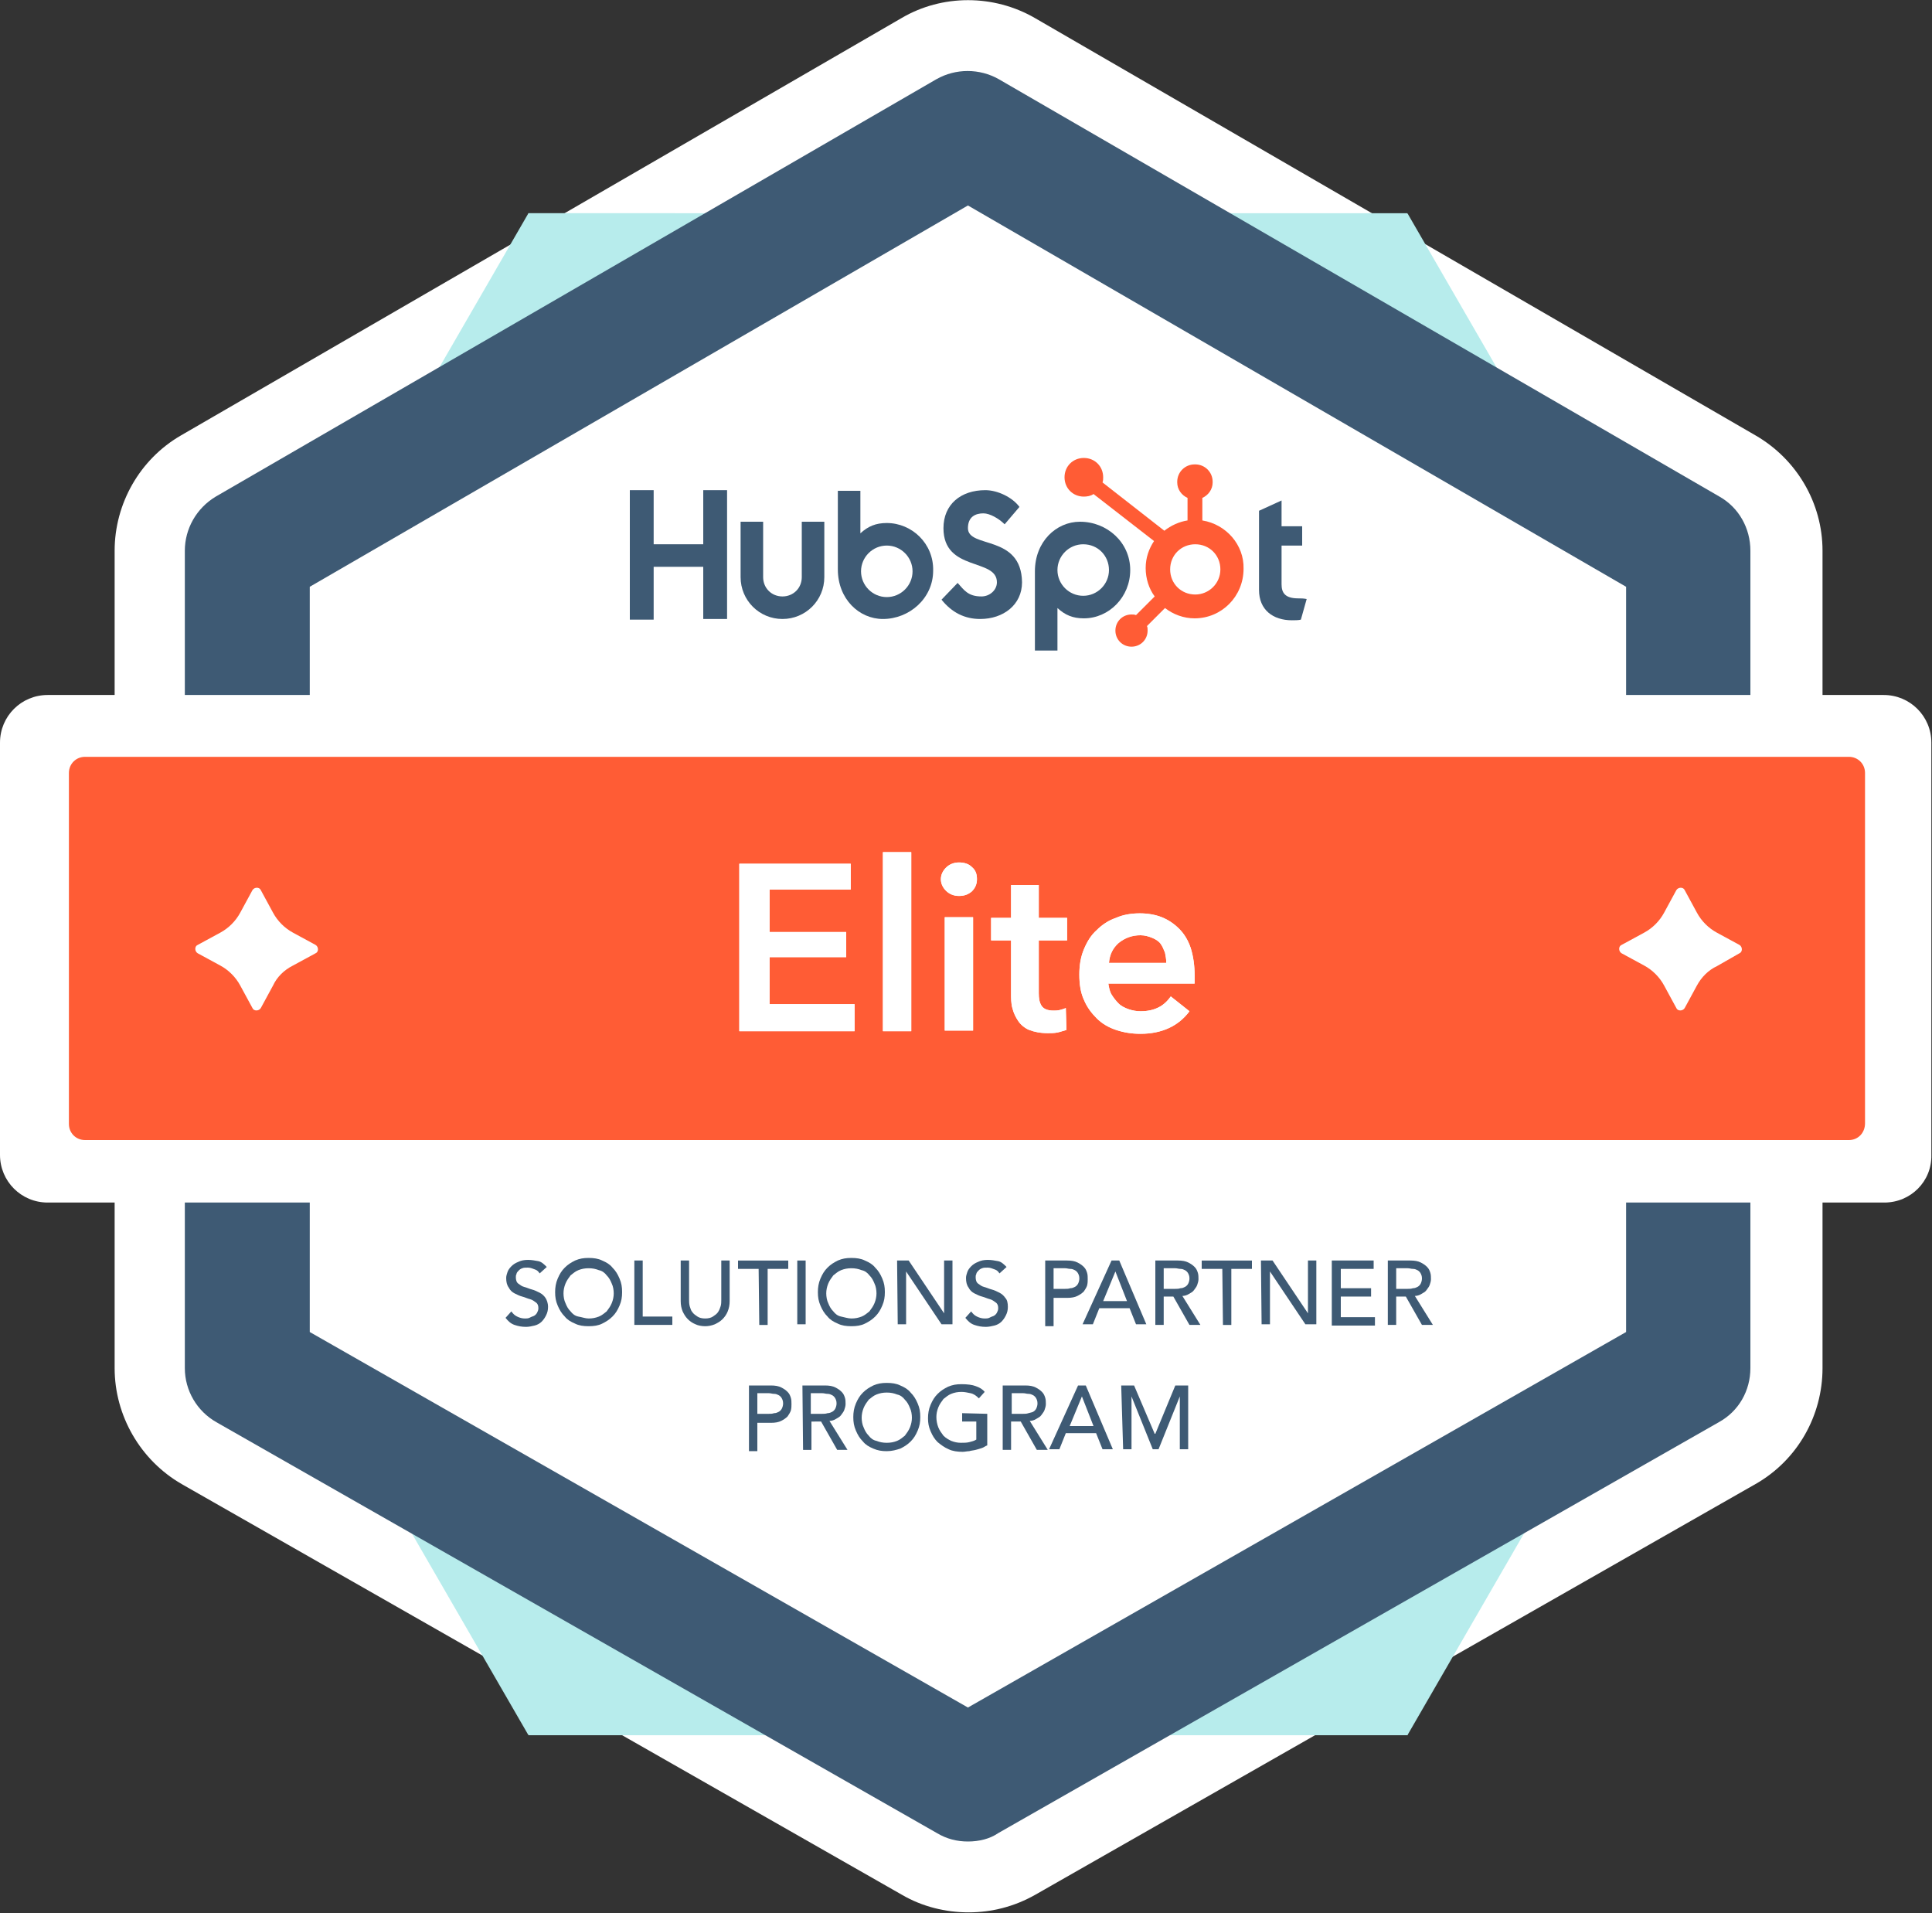 <?xml version="1.0" encoding="utf-8"?>
<!-- Generator: Adobe Illustrator 26.0.3, SVG Export Plug-In . SVG Version: 6.00 Build 0)  -->
<svg version="1.1" id="Layer_1" xmlns="http://www.w3.org/2000/svg" xmlns:xlink="http://www.w3.org/1999/xlink" x="0px" y="0px"
	 viewBox="0 0 300 297" style="enable-background:new 0 0 300 297;" xml:space="preserve">
<rect x="0" y="0" width="300" height="297" fill="#333333" stroke="none"/>
<style type="text/css">
	.st0{fill:#FFFFFF;}
	.st1{fill:#B7ECEC;}
	.st2{fill:#3E5A74;}
	.st3{fill:#FF5C35;}
</style>
<path class="st0" d="M272.6,67.6L160.7,2.8c-6.4-3.7-14.4-3.7-20.7,0L28.1,67.6c-6.4,3.7-10.3,10.6-10.3,17.9v126.9
	c0,7.4,4,14.3,10.4,18l111.9,63.8c3.1,1.8,6.7,2.7,10.3,2.7c3.6,0,7.1-0.9,10.3-2.7l111.9-63.8c6.5-3.7,10.4-10.6,10.4-18V85.5
	C283,78.1,279,71.3,272.6,67.6z"/>
<path class="st1" d="M82.1,269.4h136.4c0.1,0,0.1,0,0.1-0.1l68.2-118c0,0,0-0.1,0-0.1l-68.2-118c0,0-0.1-0.1-0.1-0.1H82.1
	c-0.1,0-0.1,0-0.1,0.1l-68.2,118c0,0,0,0.1,0,0.1l68.2,118C82,269.3,82.1,269.4,82.1,269.4"/>
<path class="st0" d="M258.1,77.2l-98.6-57.1c-5.7-3.3-12.6-3.3-18.3,0L42.6,77.2c-5.6,3.3-9.1,9.3-9.1,15.8v111.8
	c0,6.5,3.5,12.6,9.2,15.8l98.6,56.2c2.7,1.6,5.9,2.4,9,2.4c3.2,0,6.3-0.8,9-2.4l98.6-56.2c5.7-3.2,9.2-9.3,9.2-15.8V93
	C267.2,86.5,263.7,80.5,258.1,77.2z"/>
<path class="st2" d="M150.3,285.9c-1.7,0-3.3-0.4-4.8-1.3L33.6,220.8c-3-1.7-4.9-4.9-4.9-8.4V85.5c0-3.4,1.8-6.6,4.8-8.4l111.9-64.8
	c3-1.7,6.7-1.7,9.7,0l111.9,64.8c3,1.7,4.8,4.9,4.8,8.4v126.9c0,3.5-1.8,6.7-4.9,8.4l-111.9,63.8C153.7,285.5,152,285.9,150.3,285.9
	z M48.1,206.8l102.2,58.3l102.2-58.3V91.1L150.3,31.9L48.1,91.1V206.8z"/>
<path class="st0" d="M292.6,186.7H7.4c-4.1,0-7.4-3.3-7.4-7.4v-64c0-4.1,3.3-7.4,7.4-7.4h285.1c4.1,0,7.4,3.3,7.4,7.4v64
	C300,183.4,296.7,186.7,292.6,186.7z"/>
<path class="st3" d="M287.1,177H13.2c-1.4,0-2.5-1.1-2.5-2.5v-54.5c0-1.4,1.1-2.5,2.5-2.5h273.9c1.4,0,2.5,1.1,2.5,2.5v54.4
	C289.6,175.9,288.5,177,287.1,177z"/>
<path class="st2" d="M79.4,203.6c0.3,0.4,0.5,0.6,0.9,0.8c0.4,0.2,0.8,0.3,1.2,0.3c0.2,0,0.5,0,0.7-0.1c0.2-0.1,0.4-0.2,0.7-0.3
	c0.2-0.1,0.4-0.3,0.5-0.5c0.1-0.2,0.2-0.4,0.2-0.7c0-0.4-0.1-0.7-0.4-0.9c-0.3-0.2-0.5-0.4-0.9-0.5c-0.4-0.1-0.8-0.3-1.2-0.4
	c-0.4-0.1-0.8-0.3-1.2-0.5c-0.4-0.2-0.7-0.5-0.9-0.9c-0.3-0.4-0.4-0.9-0.4-1.5c0-0.3,0.1-0.6,0.2-0.9c0.1-0.3,0.3-0.6,0.6-0.9
	c0.3-0.3,0.6-0.5,1.1-0.7c0.4-0.2,0.9-0.3,1.5-0.3c0.5,0,1.1,0.1,1.6,0.2c0.5,0.1,0.9,0.5,1.3,0.9l-1.1,1c-0.2-0.3-0.4-0.5-0.7-0.6
	c-0.3-0.1-0.7-0.3-1.1-0.3c-0.4,0-0.7,0-0.9,0.1c-0.3,0.1-0.4,0.2-0.6,0.4c-0.1,0.1-0.3,0.3-0.3,0.5c-0.1,0.2-0.1,0.3-0.1,0.5
	c0,0.4,0.1,0.8,0.4,1c0.3,0.2,0.5,0.4,0.9,0.5c0.4,0.1,0.8,0.3,1.2,0.4c0.4,0.1,0.8,0.3,1.2,0.5c0.4,0.2,0.7,0.5,0.9,0.8
	s0.4,0.8,0.4,1.4c0,0.5-0.1,0.9-0.3,1.3c-0.2,0.4-0.4,0.7-0.7,1c-0.3,0.3-0.7,0.5-1.1,0.6c-0.4,0.1-0.9,0.2-1.3,0.2
	c-0.7,0-1.2-0.1-1.8-0.3c-0.6-0.2-1-0.6-1.4-1.1L79.4,203.6z"/>
<path class="st2" d="M91.4,205.9c-0.8,0-1.5-0.1-2.1-0.4c-0.7-0.3-1.2-0.6-1.6-1.1c-0.5-0.5-0.8-1-1.1-1.7c-0.3-0.7-0.4-1.3-0.4-2.1
	c0-0.7,0.1-1.4,0.4-2.1c0.3-0.7,0.6-1.2,1.1-1.7c0.5-0.5,1-0.8,1.6-1.1c0.7-0.3,1.3-0.4,2.1-0.4c0.8,0,1.5,0.1,2.1,0.4
	c0.7,0.3,1.2,0.6,1.6,1.1c0.5,0.5,0.8,1,1.1,1.7c0.3,0.7,0.4,1.3,0.4,2.1s-0.1,1.4-0.4,2.1c-0.3,0.7-0.6,1.2-1.1,1.7
	c-0.5,0.5-1,0.8-1.6,1.1C92.9,205.8,92.2,205.9,91.4,205.9z M91.4,204.7c0.6,0,1.1-0.1,1.6-0.3c0.5-0.2,0.8-0.5,1.2-0.8
	c0.3-0.4,0.6-0.8,0.8-1.3c0.2-0.5,0.3-1,0.3-1.5s-0.1-1.1-0.3-1.5c-0.2-0.5-0.4-0.9-0.8-1.3c-0.3-0.4-0.7-0.7-1.2-0.8
	c-0.5-0.2-1-0.3-1.6-0.3c-0.6,0-1.1,0.1-1.6,0.3c-0.5,0.2-0.8,0.5-1.2,0.8c-0.3,0.4-0.6,0.8-0.8,1.3c-0.2,0.5-0.3,1-0.3,1.5
	s0.1,1.1,0.3,1.5c0.2,0.5,0.4,0.9,0.8,1.3c0.3,0.4,0.7,0.7,1.2,0.8C90.4,204.5,90.9,204.7,91.4,204.7z"/>
<path class="st2" d="M98.5,195.7h1.3v8.7h4.6v1.3h-5.9V195.7z"/>
<path class="st2" d="M107,195.7v6.1c0,0.3,0,0.6,0.1,1c0.1,0.3,0.2,0.7,0.4,0.9c0.2,0.3,0.5,0.5,0.8,0.7c0.3,0.2,0.7,0.3,1.2,0.3
	c0.5,0,0.9-0.1,1.2-0.3c0.3-0.2,0.6-0.4,0.8-0.7c0.2-0.3,0.3-0.6,0.4-0.9c0.1-0.3,0.1-0.7,0.1-1v-6.1h1.3v6.3c0,0.6-0.1,1.1-0.3,1.6
	c-0.2,0.5-0.5,0.9-0.8,1.2c-0.4,0.4-0.8,0.6-1.2,0.8c-0.5,0.2-1,0.3-1.5,0.3c-0.5,0-1.1-0.1-1.5-0.3c-0.5-0.2-0.9-0.5-1.2-0.8
	c-0.4-0.4-0.6-0.8-0.8-1.2c-0.2-0.5-0.3-1-0.3-1.6v-6.3H107z"/>
<path class="st2" d="M117.8,197h-3.2v-1.3h7.8v1.3h-3.2v8.7h-1.3L117.8,197L117.8,197z"/>
<path class="st2" d="M123.8,195.7h1.3v9.9h-1.3V195.7z"/>
<path class="st2" d="M132.2,205.9c-0.8,0-1.5-0.1-2.1-0.4c-0.7-0.3-1.2-0.6-1.6-1.1c-0.5-0.5-0.8-1-1.1-1.7
	c-0.3-0.7-0.4-1.3-0.4-2.1c0-0.7,0.1-1.4,0.4-2.1c0.3-0.7,0.6-1.2,1.1-1.7c0.5-0.5,1-0.8,1.6-1.1c0.7-0.3,1.3-0.4,2.1-0.4
	c0.8,0,1.5,0.1,2.1,0.4c0.7,0.3,1.2,0.6,1.6,1.1c0.5,0.5,0.8,1,1.1,1.7c0.3,0.7,0.4,1.3,0.4,2.1s-0.1,1.4-0.4,2.1
	c-0.3,0.7-0.6,1.2-1.1,1.7c-0.5,0.5-1,0.8-1.6,1.1C133.7,205.8,133,205.9,132.2,205.9z M132.2,204.7c0.6,0,1.1-0.1,1.6-0.3
	c0.5-0.2,0.8-0.5,1.2-0.8c0.3-0.4,0.6-0.8,0.8-1.3c0.2-0.5,0.3-1,0.3-1.5s-0.1-1.1-0.3-1.5c-0.2-0.5-0.4-0.9-0.8-1.3
	c-0.3-0.4-0.7-0.7-1.2-0.8c-0.5-0.2-1-0.3-1.6-0.3s-1.1,0.1-1.6,0.3c-0.5,0.2-0.8,0.5-1.2,0.8c-0.3,0.4-0.6,0.8-0.8,1.3
	c-0.2,0.5-0.3,1-0.3,1.5s0.1,1.1,0.3,1.5c0.2,0.5,0.4,0.9,0.8,1.3c0.3,0.4,0.7,0.7,1.2,0.8C131.1,204.5,131.7,204.7,132.2,204.7z"/>
<path class="st2" d="M139.3,195.7h1.8l5.5,8.2h0v-8.2h1.3v9.9h-1.7l-5.5-8.2h0v8.2h-1.3L139.3,195.7L139.3,195.7z"/>
<path class="st2" d="M150.8,203.6c0.3,0.4,0.5,0.6,0.9,0.8c0.4,0.2,0.8,0.3,1.2,0.3c0.2,0,0.5,0,0.7-0.1c0.2-0.1,0.4-0.2,0.7-0.3
	c0.2-0.1,0.4-0.3,0.5-0.5c0.1-0.2,0.2-0.4,0.2-0.7c0-0.4-0.1-0.7-0.4-0.9c-0.3-0.2-0.5-0.4-0.9-0.5c-0.4-0.1-0.8-0.3-1.2-0.4
	c-0.4-0.1-0.8-0.3-1.2-0.5c-0.4-0.2-0.7-0.5-0.9-0.9c-0.3-0.4-0.4-0.9-0.4-1.5c0-0.3,0.1-0.6,0.2-0.9c0.1-0.3,0.3-0.6,0.6-0.9
	c0.3-0.3,0.6-0.5,1.1-0.7c0.4-0.2,0.9-0.3,1.5-0.3c0.5,0,1.1,0.1,1.6,0.2c0.5,0.1,0.9,0.5,1.3,0.9l-1.1,1c-0.2-0.3-0.4-0.5-0.7-0.6
	c-0.3-0.1-0.7-0.3-1.1-0.3c-0.4,0-0.7,0-0.9,0.1c-0.3,0.1-0.4,0.2-0.6,0.4c-0.1,0.1-0.3,0.3-0.3,0.5c-0.1,0.2-0.1,0.3-0.1,0.5
	c0,0.4,0.1,0.8,0.4,1c0.3,0.2,0.5,0.4,0.9,0.5c0.4,0.1,0.8,0.3,1.2,0.4c0.4,0.1,0.8,0.3,1.2,0.5c0.4,0.2,0.7,0.5,0.9,0.8
	c0.3,0.3,0.4,0.8,0.4,1.4c0,0.5-0.1,0.9-0.3,1.3c-0.2,0.4-0.4,0.7-0.7,1c-0.3,0.3-0.7,0.5-1.1,0.6c-0.4,0.1-0.9,0.2-1.3,0.2
	c-0.7,0-1.2-0.1-1.8-0.3c-0.6-0.2-1-0.6-1.4-1.1L150.8,203.6z"/>
<path class="st2" d="M162.2,195.7h3.5c0.7,0,1.2,0.1,1.6,0.3c0.4,0.2,0.7,0.4,1,0.7c0.3,0.3,0.4,0.6,0.5,0.9c0.1,0.3,0.1,0.7,0.1,1
	c0,0.3,0,0.6-0.1,1c-0.1,0.3-0.3,0.6-0.5,0.9c-0.3,0.3-0.6,0.5-1,0.7c-0.4,0.2-0.9,0.3-1.6,0.3h-2.1v4.4h-1.3V195.7z M163.6,200.1
	h1.8c0.3,0,0.5,0,0.8-0.1c0.3,0,0.5-0.1,0.7-0.2c0.2-0.1,0.4-0.3,0.5-0.5c0.1-0.2,0.2-0.5,0.2-0.8c0-0.4-0.1-0.6-0.2-0.8
	c-0.1-0.2-0.3-0.4-0.5-0.5c-0.2-0.1-0.4-0.2-0.7-0.2c-0.3,0-0.5-0.1-0.8-0.1h-1.8V200.1z"/>
<path class="st2" d="M172.6,195.7h1.2l4.2,9.9h-1.6l-1-2.5h-4.7l-1,2.5h-1.6L172.6,195.7z M175,202l-1.8-4.6h0l-1.9,4.6H175z"/>
<path class="st2" d="M179.4,195.7h3.5c0.7,0,1.2,0.1,1.6,0.3c0.4,0.2,0.7,0.4,1,0.7s0.4,0.6,0.5,0.9c0.1,0.3,0.1,0.7,0.1,1
	c0,0.3-0.1,0.6-0.2,0.9c-0.1,0.3-0.3,0.5-0.5,0.8c-0.2,0.3-0.5,0.4-0.8,0.6s-0.7,0.3-1,0.3l2.8,4.5h-1.7l-2.5-4.4h-1.5v4.4h-1.3
	L179.4,195.7L179.4,195.7z M180.7,200.1h1.8c0.3,0,0.5,0,0.8-0.1c0.3,0,0.5-0.1,0.7-0.2c0.2-0.1,0.4-0.3,0.5-0.5
	c0.1-0.2,0.2-0.5,0.2-0.8c0-0.4-0.1-0.6-0.2-0.8c-0.1-0.2-0.3-0.4-0.5-0.5c-0.2-0.1-0.4-0.2-0.7-0.2c-0.3,0-0.5-0.1-0.8-0.1h-1.8
	V200.1z"/>
<path class="st2" d="M189.8,197h-3.2v-1.3h7.8v1.3h-3.2v8.7h-1.3L189.8,197L189.8,197z"/>
<path class="st2" d="M195.8,195.7h1.8l5.5,8.2h0v-8.2h1.3v9.9h-1.7l-5.5-8.2h0v8.2h-1.3L195.8,195.7L195.8,195.7z"/>
<path class="st2" d="M206.9,195.7h6.4v1.3h-5.1v3h4.7v1.3h-4.7v3.2h5.3v1.3h-6.7V195.7z"/>
<path class="st2" d="M215.5,195.7h3.5c0.7,0,1.2,0.1,1.6,0.3c0.4,0.2,0.7,0.4,1,0.7c0.3,0.3,0.4,0.6,0.5,0.9c0.1,0.3,0.1,0.7,0.1,1
	c0,0.3-0.1,0.6-0.2,0.9c-0.1,0.3-0.3,0.5-0.5,0.8c-0.2,0.3-0.5,0.4-0.8,0.6c-0.3,0.2-0.7,0.3-1,0.3l2.8,4.5h-1.7l-2.5-4.4h-1.5v4.4
	h-1.3L215.5,195.7L215.5,195.7z M216.8,200.1h1.8c0.3,0,0.5,0,0.8-0.1c0.3,0,0.5-0.1,0.7-0.2c0.2-0.1,0.4-0.3,0.5-0.5
	c0.1-0.2,0.2-0.5,0.2-0.8c0-0.4-0.1-0.6-0.2-0.8c-0.1-0.2-0.3-0.4-0.5-0.5c-0.2-0.1-0.4-0.2-0.7-0.2c-0.3,0-0.5-0.1-0.8-0.1h-1.8
	V200.1z"/>
<path class="st2" d="M116.2,215.1h3.5c0.7,0,1.2,0.1,1.6,0.3c0.4,0.2,0.7,0.4,1,0.7s0.4,0.6,0.5,0.9c0.1,0.3,0.1,0.7,0.1,1
	c0,0.3,0,0.6-0.1,1c-0.1,0.3-0.3,0.6-0.5,0.9c-0.3,0.3-0.6,0.5-1,0.7c-0.4,0.2-0.9,0.3-1.6,0.3h-2.1v4.4h-1.3V215.1z M117.6,219.5
	h1.8c0.3,0,0.5,0,0.8-0.1c0.3,0,0.5-0.1,0.7-0.2c0.2-0.1,0.4-0.3,0.5-0.5c0.1-0.2,0.2-0.5,0.2-0.8c0-0.4-0.1-0.6-0.2-0.8
	c-0.1-0.2-0.3-0.4-0.5-0.5c-0.2-0.1-0.4-0.2-0.7-0.2c-0.3,0-0.5-0.1-0.8-0.1h-1.8V219.5z"/>
<path class="st2" d="M124.6,215.1h3.5c0.7,0,1.2,0.1,1.6,0.3c0.4,0.2,0.7,0.4,1,0.7s0.4,0.6,0.5,0.9c0.1,0.3,0.1,0.7,0.1,1
	c0,0.3-0.1,0.6-0.2,0.9c-0.1,0.3-0.3,0.5-0.5,0.8c-0.2,0.3-0.5,0.4-0.8,0.6c-0.3,0.2-0.7,0.3-1,0.3l2.8,4.5H130l-2.5-4.4H126v4.4
	h-1.3L124.6,215.1L124.6,215.1z M125.9,219.5h1.8c0.3,0,0.5,0,0.8-0.1c0.3,0,0.5-0.1,0.7-0.2c0.2-0.1,0.4-0.3,0.5-0.5
	c0.1-0.2,0.2-0.5,0.2-0.8c0-0.4-0.1-0.6-0.2-0.8c-0.1-0.2-0.3-0.4-0.5-0.5c-0.2-0.1-0.4-0.2-0.7-0.2c-0.3,0-0.5-0.1-0.8-0.1h-1.8
	V219.5z"/>
<path class="st2" d="M137.7,225.3c-0.8,0-1.4-0.1-2.1-0.4c-0.7-0.3-1.2-0.6-1.6-1.1c-0.5-0.5-0.8-1-1.1-1.7
	c-0.3-0.7-0.4-1.3-0.4-2.1c0-0.7,0.1-1.4,0.4-2.1s0.6-1.2,1.1-1.7c0.5-0.5,1-0.8,1.6-1.1c0.7-0.3,1.3-0.4,2.1-0.4
	c0.8,0,1.5,0.1,2.1,0.4c0.7,0.3,1.2,0.6,1.6,1.1c0.5,0.5,0.8,1,1.1,1.7c0.3,0.7,0.4,1.3,0.4,2.1s-0.1,1.4-0.4,2.1
	c-0.3,0.7-0.6,1.2-1.1,1.7c-0.5,0.5-1,0.8-1.6,1.1C139.2,225.1,138.5,225.3,137.7,225.3z M137.7,224c0.6,0,1.1-0.1,1.6-0.3
	c0.5-0.2,0.8-0.5,1.2-0.8c0.3-0.4,0.6-0.8,0.8-1.3c0.2-0.5,0.3-1,0.3-1.5s-0.1-1.1-0.3-1.5c-0.2-0.5-0.4-0.9-0.8-1.3
	c-0.3-0.4-0.7-0.7-1.2-0.8c-0.5-0.2-1-0.3-1.6-0.3c-0.6,0-1.1,0.1-1.6,0.3c-0.5,0.2-0.8,0.5-1.2,0.8c-0.3,0.4-0.6,0.8-0.8,1.3
	c-0.2,0.5-0.3,1-0.3,1.5s0.1,1.1,0.3,1.5c0.2,0.5,0.4,0.9,0.8,1.3c0.3,0.4,0.7,0.7,1.2,0.8C136.6,223.9,137.1,224,137.7,224z"/>
<path class="st2" d="M153.3,219.5v4.9c-0.3,0.1-0.5,0.3-0.8,0.4c-0.3,0.1-0.6,0.2-1,0.3c-0.4,0.1-0.7,0.1-1,0.2
	c-0.3,0-0.7,0.1-1,0.1c-0.8,0-1.6-0.1-2.2-0.4c-0.7-0.3-1.2-0.7-1.7-1.1c-0.5-0.5-0.8-1-1.1-1.7c-0.3-0.7-0.4-1.3-0.4-2
	c0-0.7,0.1-1.4,0.4-2.1c0.3-0.7,0.6-1.2,1.1-1.7c0.5-0.5,1-0.8,1.6-1.1c0.7-0.3,1.3-0.4,2.1-0.4c0.9,0,1.7,0.1,2.2,0.3
	c0.6,0.2,1.1,0.5,1.4,0.9l-0.9,1c-0.4-0.4-0.8-0.7-1.3-0.8c-0.5-0.1-0.9-0.2-1.4-0.2c-0.6,0-1.1,0.1-1.6,0.3
	c-0.5,0.2-0.8,0.5-1.2,0.8c-0.3,0.4-0.6,0.8-0.8,1.3c-0.2,0.5-0.3,1-0.3,1.5s0.1,1.1,0.3,1.6c0.2,0.5,0.5,0.9,0.8,1.3
	c0.4,0.4,0.8,0.6,1.2,0.8c0.5,0.2,1,0.3,1.5,0.3c0.5,0,0.9,0,1.3-0.1c0.4-0.1,0.8-0.2,1.1-0.4v-2.8h-2.2v-1.3L153.3,219.5
	L153.3,219.5z"/>
<path class="st2" d="M155.7,215.1h3.5c0.7,0,1.2,0.1,1.6,0.3c0.4,0.2,0.7,0.4,1,0.7c0.3,0.3,0.4,0.6,0.5,0.9c0.1,0.3,0.1,0.7,0.1,1
	c0,0.3-0.1,0.6-0.2,0.9c-0.1,0.3-0.3,0.5-0.5,0.8c-0.2,0.3-0.5,0.4-0.8,0.6c-0.3,0.2-0.7,0.3-1,0.3l2.8,4.5h-1.7l-2.5-4.4h-1.5v4.4
	h-1.3V215.1z M157.1,219.5h1.8c0.3,0,0.5,0,0.8-0.1s0.5-0.1,0.7-0.2c0.2-0.1,0.4-0.3,0.5-0.5c0.1-0.2,0.2-0.5,0.2-0.8
	c0-0.4-0.1-0.6-0.2-0.8c-0.1-0.2-0.3-0.4-0.5-0.5c-0.2-0.1-0.4-0.2-0.7-0.2c-0.3,0-0.5-0.1-0.8-0.1h-1.8V219.5z"/>
<path class="st2" d="M167.4,215.1h1.2l4.2,9.9h-1.6l-1-2.5h-4.7l-1,2.5h-1.6L167.4,215.1z M169.8,221.4l-1.8-4.6h0l-1.9,4.6H169.8z"
	/>
<path class="st2" d="M174.1,215.1h2l3.2,7.5h0.1l3.1-7.5h2v9.9h-1.3v-8.2h0l-3.3,8.2h-0.9l-3.3-8.2h0v8.2h-1.3L174.1,215.1
	L174.1,215.1z"/>
<path class="st0" d="M263.5,153l-1.9,3.5c-0.3,0.5-1.1,0.5-1.3,0l-1.9-3.5c-0.7-1.3-1.8-2.4-3.1-3.1l-3.5-1.9
	c-0.5-0.3-0.5-1.1,0-1.3l3.5-1.9c1.3-0.7,2.4-1.8,3.1-3.1l1.9-3.5c0.3-0.5,1.1-0.5,1.3,0l1.9,3.5c0.7,1.3,1.8,2.4,3.1,3.1l3.5,1.9
	c0.5,0.3,0.5,1.1,0,1.3l-3.5,2C265.3,150.6,264.2,151.7,263.5,153z"/>
<path class="st0" d="M42.4,153l-1.9,3.5c-0.3,0.5-1.1,0.5-1.3,0l-1.9-3.5c-0.7-1.3-1.8-2.4-3.1-3.1l-3.5-1.9c-0.5-0.3-0.5-1.1,0-1.3
	l3.5-1.9c1.3-0.7,2.4-1.8,3.1-3.1l1.9-3.5c0.3-0.5,1.1-0.5,1.3,0l1.9,3.5c0.7,1.3,1.8,2.4,3.1,3.1l3.5,1.9c0.5,0.3,0.5,1.1,0,1.3
	l-3.5,1.9C44.1,150.6,43,151.7,42.4,153z"/>
<path class="st2" d="M109.2,76.1v8.4h-7.7v-8.4h-3.7v20.1h3.7V88h7.7v8.1h3.7V76.1H109.2z"/>
<path class="st2" d="M124.5,89.6c0,1.7-1.3,3-3,3c-1.7,0-3-1.3-3-3v-8.6H115v8.6c0,3.6,2.9,6.5,6.5,6.5c3.6,0,6.5-2.9,6.5-6.5v-8.6
	h-3.5L124.5,89.6L124.5,89.6z"/>
<path class="st2" d="M150.3,82c0-1.8,1.2-2.3,2.4-2.3c1,0,2.4,0.8,3.3,1.7l2.3-2.7c-1.1-1.5-3.4-2.6-5.3-2.6c-3.8,0-6.5,2.2-6.5,5.9
	c0,6.8,8.3,4.6,8.3,8.4c0,1.2-1.1,2.2-2.4,2.2c-2.1,0-2.7-1-3.7-2.1l-2.5,2.6c1.6,2,3.6,3,6,3c3.6,0,6.5-2.2,6.5-5.7
	C158.6,82.9,150.3,85.2,150.3,82z"/>
<path class="st2" d="M201.6,92.9c-2.1,0-2.6-0.9-2.6-2.2v-6h3.2v-3h-3.2v-4l-3.5,1.6v12.3c0,3.1,2.2,4.7,5.1,4.7
	c0.4,0,1.1,0,1.4-0.1l0.9-3.2C202.4,92.9,202,92.9,201.6,92.9z"/>
<path class="st2" d="M137.7,81.2c-1.7,0-2.9,0.5-4.1,1.6v-6.6h-3.5v12.2c0,4.6,3.3,7.7,7,7.7c4.1,0,7.8-3.2,7.8-7.5
	C145,84.4,141.6,81.2,137.7,81.2z M137.7,92.7c-2.2,0-4-1.8-4-4c0-2.2,1.8-4,4-4c2.2,0,4,1.8,4,4C141.7,90.9,139.9,92.7,137.7,92.7z
	"/>
<path class="st2" d="M175.5,88.5c0-4.3-3.6-7.5-7.8-7.5c-3.7,0-7,3.1-7,7.7V101h3.5v-6.6c1.2,1.1,2.4,1.6,4.1,1.6
	C172.2,96,175.5,92.7,175.5,88.5z M172.2,88.5c0,2.2-1.8,4-4,4c-2.2,0-4-1.8-4-4c0-2.2,1.8-4,4-4C170.5,84.5,172.2,86.3,172.2,88.5z
	"/>
<path class="st3" d="M186.7,80.8v-3.5c0.9-0.4,1.6-1.3,1.6-2.4v-0.1c0-1.5-1.2-2.7-2.7-2.7h-0.1c-1.5,0-2.7,1.2-2.7,2.7v0.1
	c0,1.1,0.7,2,1.6,2.4v3.5c-1.3,0.2-2.6,0.8-3.6,1.6l-9.6-7.5c0.1-0.3,0.1-0.5,0.1-0.8c0-1.7-1.3-3-3-3s-3,1.3-3,3s1.3,3,3,3
	c0.5,0,1.1-0.1,1.5-0.4l9.4,7.3c-0.8,1.2-1.3,2.6-1.3,4.2c0,1.6,0.5,3.2,1.4,4.4l-2.9,2.9c-0.2-0.1-0.5-0.1-0.7-0.1
	c-1.4,0-2.5,1.1-2.5,2.5s1.1,2.5,2.5,2.5c1.4,0,2.5-1.1,2.5-2.5c0-0.3,0-0.5-0.1-0.7l2.8-2.8c1.3,1,2.9,1.6,4.6,1.6
	c4.2,0,7.6-3.4,7.6-7.7C193.2,84.6,190.4,81.4,186.7,80.8z M185.6,92.3c-2.2,0-3.9-1.7-3.9-3.9c0-2.2,1.7-3.9,3.9-3.9
	c2.2,0,3.9,1.7,3.9,3.9C189.5,90.6,187.7,92.3,185.6,92.3z"/>
<g>
	<polygon class="st0" points="114.8,134.1 132.1,134.1 132.1,138.1 119.5,138.1 119.5,144.7 131.4,144.7 131.4,148.6 119.5,148.6 
		119.5,155.9 132.7,155.9 132.7,160.1 114.8,160.1 	"/>
	<polygon class="st0" points="114.8,134.1 132.1,134.1 132.1,138.1 119.5,138.1 119.5,144.7 131.4,144.7 131.4,148.6 119.5,148.6 
		119.5,155.9 132.7,155.9 132.7,160.1 114.8,160.1 	"/>
	<rect x="137.1" y="132.3" class="st0" width="4.4" height="27.8"/>
	<rect x="137.1" y="132.3" class="st0" width="4.4" height="27.8"/>
	<path class="st0" d="M146.1,136.5c0-0.7,0.3-1.3,0.8-1.8c0.5-0.5,1.2-0.8,2-0.8s1.5,0.2,2,0.7c0.6,0.5,0.8,1.1,0.8,1.9
		c0,0.8-0.3,1.4-0.8,1.9c-0.6,0.5-1.2,0.7-2,0.7c-0.8,0-1.5-0.3-2-0.8S146.1,137.2,146.1,136.5 M146.7,142.4h4.4v17.6h-4.4V142.4z"
		/>
	<path class="st0" d="M146.1,136.5c0-0.7,0.3-1.3,0.8-1.8c0.5-0.5,1.2-0.8,2-0.8s1.5,0.2,2,0.7c0.6,0.5,0.8,1.1,0.8,1.9
		c0,0.8-0.3,1.4-0.8,1.9c-0.6,0.5-1.2,0.7-2,0.7c-0.8,0-1.5-0.3-2-0.8S146.1,137.2,146.1,136.5 M146.7,142.4h4.4v17.6h-4.4V142.4z"
		/>
	<path class="st0" d="M153.9,146v-3.5h3.1v-5.1h4.3v5.1h4.4v3.5h-4.4v8.2c0,0.8,0.1,1.4,0.4,1.9c0.3,0.5,0.9,0.8,1.9,0.8
		c0.3,0,0.6,0,1-0.1s0.7-0.2,0.9-0.3l0.1,3.4c-0.4,0.1-0.9,0.3-1.4,0.4s-1,0.1-1.5,0.1c-1.2,0-2.1-0.2-2.9-0.5
		c-0.7-0.3-1.3-0.8-1.7-1.4c-0.4-0.6-0.7-1.2-0.9-2c-0.2-0.7-0.2-1.5-0.2-2.4V146H153.9z"/>
	<path class="st0" d="M153.9,146v-3.5h3.1v-5.1h4.3v5.1h4.4v3.5h-4.4v8.2c0,0.8,0.1,1.4,0.4,1.9c0.3,0.5,0.9,0.8,1.9,0.8
		c0.3,0,0.6,0,1-0.1s0.7-0.2,0.9-0.3l0.1,3.4c-0.4,0.1-0.9,0.3-1.4,0.4s-1,0.1-1.5,0.1c-1.2,0-2.1-0.2-2.9-0.5
		c-0.7-0.3-1.3-0.8-1.7-1.4c-0.4-0.6-0.7-1.2-0.9-2c-0.2-0.7-0.2-1.5-0.2-2.4V146H153.9z"/>
	<path class="st0" d="M185.5,151.5v0.6c0,0.2,0,0.4,0,0.6h-13.4c0.1,0.6,0.2,1.2,0.5,1.7c0.3,0.5,0.7,1,1.1,1.4s1,0.7,1.6,0.9
		c0.6,0.2,1.2,0.3,1.8,0.3c1.1,0,2-0.2,2.8-0.6c0.8-0.4,1.4-1,1.9-1.7l2.9,2.3c-1.7,2.3-4.3,3.5-7.6,3.5c-1.4,0-2.6-0.2-3.8-0.6
		s-2.2-1-3-1.8c-0.8-0.8-1.5-1.7-2-2.9c-0.5-1.1-0.7-2.4-0.7-3.9c0-1.4,0.2-2.7,0.7-3.9c0.5-1.2,1.1-2.2,2-3c0.8-0.8,1.8-1.5,3-1.9
		c1.1-0.5,2.4-0.7,3.7-0.7c1.2,0,2.4,0.2,3.4,0.6c1,0.4,1.9,1,2.7,1.8c0.8,0.8,1.4,1.8,1.8,3C185.3,148.5,185.5,149.9,185.5,151.5
		 M181.1,149.5c0-0.6-0.1-1.1-0.2-1.6c-0.2-0.5-0.4-1-0.7-1.4s-0.8-0.7-1.3-0.9c-0.5-0.2-1.1-0.4-1.8-0.4c-1.3,0-2.4,0.4-3.4,1.2
		c-0.9,0.8-1.4,1.8-1.5,3.1H181.1z"/>
	<path class="st0" d="M185.5,151.5v0.6c0,0.2,0,0.4,0,0.6h-13.4c0.1,0.6,0.2,1.2,0.5,1.7c0.3,0.5,0.7,1,1.1,1.4s1,0.7,1.6,0.9
		c0.6,0.2,1.2,0.3,1.8,0.3c1.1,0,2-0.2,2.8-0.6c0.8-0.4,1.4-1,1.9-1.7l2.9,2.3c-1.7,2.3-4.3,3.5-7.6,3.5c-1.4,0-2.6-0.2-3.8-0.6
		s-2.2-1-3-1.8c-0.8-0.8-1.5-1.7-2-2.9c-0.5-1.1-0.7-2.4-0.7-3.9c0-1.4,0.2-2.7,0.7-3.9c0.5-1.2,1.1-2.2,2-3c0.8-0.8,1.8-1.5,3-1.9
		c1.1-0.5,2.4-0.7,3.7-0.7c1.2,0,2.4,0.2,3.4,0.6c1,0.4,1.9,1,2.7,1.8c0.8,0.8,1.4,1.8,1.8,3C185.3,148.5,185.5,149.9,185.5,151.5
		 M181.1,149.5c0-0.6-0.1-1.1-0.2-1.6c-0.2-0.5-0.4-1-0.7-1.4s-0.8-0.7-1.3-0.9c-0.5-0.2-1.1-0.4-1.8-0.4c-1.3,0-2.4,0.4-3.4,1.2
		c-0.9,0.8-1.4,1.8-1.5,3.1H181.1z"/>
</g>
</svg>
